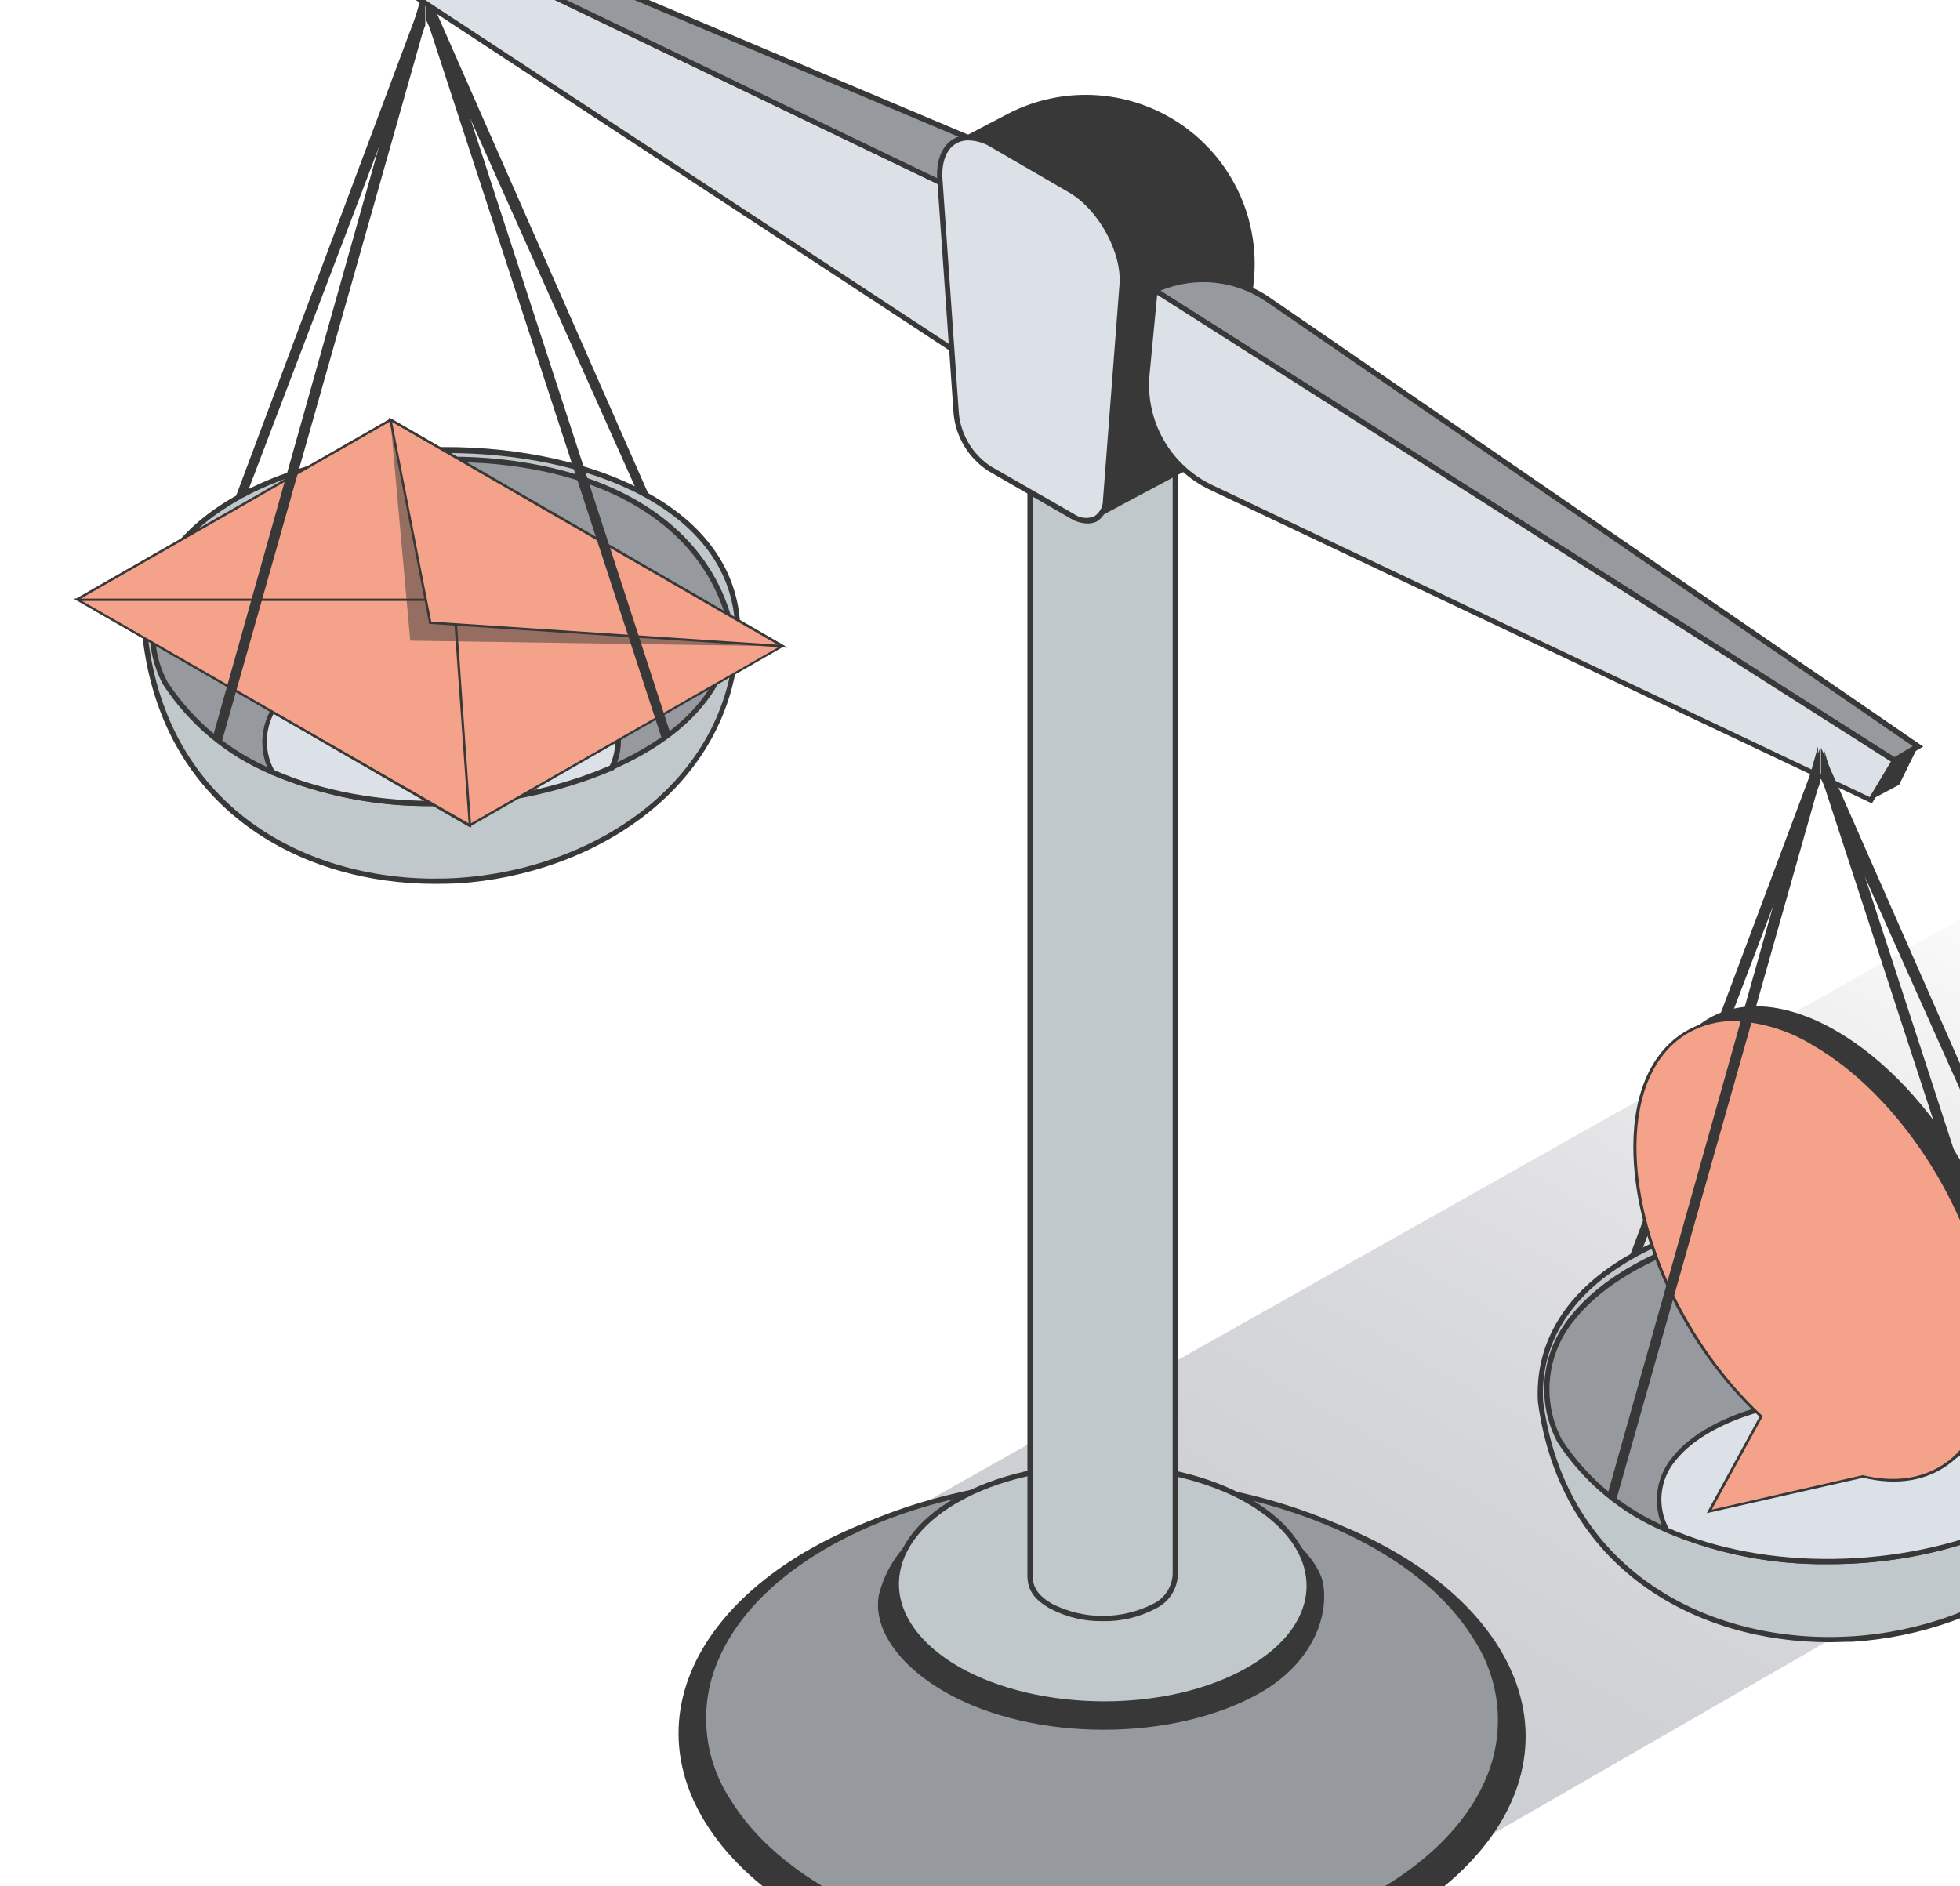 <svg width="534" height="514" viewBox="0 0 534 514" fill="none" xmlns="http://www.w3.org/2000/svg">
<g clip-path="url(#clip0_12750_31538)">
<path d="M173.424 133.575L116.174 5.6V-2.825L177.049 135.5L173.424 133.575ZM115.874 6.9L67.224 134.675L63.824 136.45L115.874 -2.575V6.9Z" fill="#383838"/>
<path d="M200.994 171.048C200.419 254.273 52.519 270.248 39.769 175.273C36.194 107.498 198.844 104.323 200.994 171.048Z" fill="#C1C8CC"/>
<path d="M118.471 240.848C82.346 240.848 45.196 221.123 39.046 175.323C38.246 159.998 45.771 146.798 60.821 137.173C90.446 118.198 142.796 116.573 175.146 133.598C192.021 142.473 201.196 155.423 201.696 171.098V174.648L201.471 174.173C199.371 214.823 161.696 238.398 124.621 240.723C122.671 240.798 120.571 240.848 118.471 240.848ZM121.596 123.348C99.346 123.348 77.021 128.348 61.596 138.348C47.021 147.673 39.721 160.423 40.496 175.173C46.871 222.673 87.321 241.573 124.696 239.223C162.071 236.873 199.996 212.673 200.271 170.998C199.771 155.998 190.846 143.498 174.471 134.848C159.996 127.198 140.796 123.448 121.596 123.448V123.348Z" fill="#383838"/>
<path d="M198.845 169.398C199.995 186.573 186.345 200.523 166.67 209.173C140.095 220.823 102.32 222.898 74.17 210.373C62.237 205.367 52.076 196.904 44.995 186.073C15.82 124.248 179.12 94.998 198.845 169.398Z" fill="#969A9F"/>
<path d="M117.978 219.648C102.825 219.837 87.795 216.901 73.828 211.023C61.77 205.967 51.51 197.405 44.377 186.448C41.508 181.039 40.314 174.898 40.946 168.808C41.578 162.718 44.009 156.953 47.928 152.248C65.002 130.423 110.003 119.073 147.778 126.923C175.453 132.648 193.828 147.673 199.528 169.223C200.603 185.423 188.728 200.173 167.028 209.698C151.523 216.311 134.834 219.697 117.978 219.648ZM123.378 125.948C92.903 125.948 62.102 136.523 49.028 153.123C45.295 157.619 42.978 163.119 42.369 168.929C41.759 174.74 42.885 180.601 45.602 185.773C52.605 196.455 62.644 204.796 74.427 209.723C100.928 221.498 137.878 221.023 166.403 208.498C187.578 199.248 199.128 185.048 198.128 169.523C192.503 148.548 174.578 133.923 147.503 128.323C139.563 126.711 131.479 125.915 123.378 125.948Z" fill="#383838"/>
<path d="M168.313 200.548C168.505 203.517 167.937 206.485 166.663 209.173C140.088 220.823 102.313 222.898 74.163 210.373C56.488 173.748 156.238 156.398 168.313 200.548Z" fill="#DBE1E7"/>
<path d="M117.975 219.648C102.822 219.837 87.793 216.901 73.825 211.023H73.6V210.798C71.919 207.643 71.207 204.062 71.554 200.504C71.901 196.946 73.291 193.569 75.55 190.798C85.55 177.723 113.875 170.598 137.125 175.223C154.225 178.623 165.6 187.723 169.125 200.548C169.346 203.637 168.76 206.73 167.425 209.523L167.3 209.748L167.075 209.873C151.542 216.433 134.836 219.759 117.975 219.648ZM74.65 209.823C101.075 221.473 137.75 220.973 166.15 208.623C167.292 206.137 167.79 203.403 167.6 200.673C164.2 188.323 153.225 179.723 136.725 176.448C113.925 171.923 86.375 178.798 76.55 191.448C74.439 193.974 73.131 197.072 72.792 200.346C72.454 203.619 73.101 206.92 74.65 209.823Z" fill="#383838"/>
<path d="M127.917 224.925L213.192 176.1L106.367 114.425L21.117 163.25L127.917 224.925Z" fill="#F4A38A"/>
<path d="M127.927 225.3H127.777L20.477 163.25L106.377 114.05H106.552L213.827 176L213.352 176.275L127.927 225.3ZM21.777 163.25L127.927 224.55L212.502 176.1L106.377 114.8L21.777 163.25Z" fill="#383838"/>
<path d="M123.667 163.425H21.117L128.042 224.925L123.667 163.425Z" fill="#F4A38A"/>
<path d="M128.396 225.499L127.871 225.199L19.996 163.099H124.046V163.399L128.396 225.499ZM22.346 163.749L127.671 224.349L123.371 163.749H22.346Z" fill="#383838"/>
<path opacity="0.5" d="M111.767 174.575L213.192 176.1L106.367 114.425L111.767 174.575Z" fill="#383838"/>
<path d="M117.142 169.675L213.192 176.1L106.367 114.425L117.142 169.675Z" fill="#F4A38A"/>
<path d="M214.544 176.499L116.894 169.999V169.749L105.969 113.824L214.544 176.499ZM117.494 169.374L211.894 175.674L106.819 114.999L117.494 169.374Z" fill="#383838"/>
<path d="M182.67 199.9L180.395 201.55L117.145 7.875V-1.95L117.745 0.325L182.67 199.9ZM115.395 8.025L60.344 202.425L58.02 200.65L115.395 -3.175V8.025Z" fill="#383838"/>
<path style="mix-blend-mode:multiply" d="M198.895 439.35L356.945 528.4L700.07 330.75L547.845 242.65L198.895 439.35Z" fill="url(#paint0_linear_12750_31538)"/>
<path d="M260.273 407.498C320.023 394.423 386.373 413.023 408.473 449.073C430.573 485.123 399.998 524.948 340.223 538.023C280.448 551.098 214.123 532.473 192.048 496.423C169.973 460.373 200.498 420.423 260.273 407.498Z" fill="#383838"/>
<path d="M277.996 107.349L105.996 -5.601V-22.476L277.996 60.199V107.349Z" fill="#DBE1E7"/>
<path d="M278.722 108.675L277.622 107.95L105.297 -5.225V-23.6L106.322 -23.1L278.822 59.75L278.722 108.675ZM106.722 -6L277.297 106.05V60.65L106.722 -21.325V-6Z" fill="#383838"/>
<path d="M298.671 52.298L277.996 60.199L105.996 -22.477L112.396 -26.276L298.671 52.298Z" fill="#969A9F"/>
<path d="M277.975 60.974L277.7 60.825L104.5 -22.5L112.35 -27.175L112.7 -27.026L300.575 52.224L277.975 60.974ZM107.5 -22.5L278 59.45L296.725 52.275L112.5 -25.476L107.5 -22.5Z" fill="#383838"/>
<path d="M262.615 407.124C318.84 394.799 381.29 412.324 402.065 446.224C422.84 480.124 394.09 517.624 337.865 529.924C281.64 542.224 219.19 524.724 198.415 490.799C177.64 456.874 206.39 419.399 262.615 407.124Z" fill="#969A9F"/>
<path d="M301.044 534.549C256.369 534.549 214.194 517.899 197.819 491.174C194.023 485.397 191.723 478.768 191.125 471.881C190.527 464.995 191.65 458.068 194.394 451.724C203.344 430.699 228.794 413.774 262.469 406.424C318.869 394.074 381.769 411.774 402.694 445.874C406.492 451.645 408.792 458.272 409.385 465.156C409.979 472.039 408.848 478.962 406.094 485.299C397.144 506.324 371.694 523.249 338.019 530.624C325.871 533.256 313.474 534.572 301.044 534.549ZM299.544 403.899C287.181 403.88 274.852 405.187 262.769 407.799C229.544 415.074 204.494 431.699 195.719 452.274C193.052 458.407 191.959 465.108 192.54 471.771C193.121 478.433 195.356 484.845 199.044 490.424C219.619 524.049 281.819 541.449 337.719 529.249C370.944 521.974 396.019 505.349 404.794 484.749C407.447 478.613 408.533 471.913 407.952 465.254C407.372 458.594 405.144 452.183 401.469 446.599C385.319 420.274 343.669 403.899 299.544 403.899Z" fill="#383838"/>
<path d="M247.991 419.825C247.991 419.825 327.616 406.45 351.516 419.15C353.441 420.175 359.666 426.375 360.516 431.65C362.091 441.65 356.566 453.625 343.641 461.1C319.866 474.825 281.141 474.75 257.291 460.95C244.366 453.45 237.841 443.45 239.441 434.65C240.823 428.996 243.789 423.853 247.991 419.825Z" fill="#383838"/>
<path d="M260.578 408.699C282.453 396.199 318.078 396.199 340.103 408.849C362.128 421.499 362.253 442.149 340.328 454.774C318.403 467.399 282.828 467.274 260.803 454.624C238.778 441.974 238.678 421.349 260.578 408.699Z" fill="#C1C8CC"/>
<path d="M300.796 465C286.745 465.265 272.857 461.944 260.446 455.35C249.521 449.05 243.496 440.625 243.496 431.65C243.496 422.675 249.446 414.4 260.221 408.175C282.296 395.45 318.271 395.525 340.446 408.325C351.371 414.65 357.396 423.075 357.396 432.05C357.396 441.025 351.471 449.275 340.696 455.475C328.426 462.001 314.691 465.28 300.796 465ZM260.921 409.4C250.596 415.375 244.921 423.275 244.921 431.65C244.921 440.025 250.696 448.075 261.171 454.15C282.971 466.65 318.321 466.8 339.971 454.3C350.296 448.35 355.971 440.475 355.971 432.1C355.971 423.725 350.196 415.675 339.746 409.6C317.946 397.1 282.596 396.925 260.921 409.425V409.4Z" fill="#383838"/>
<path d="M320.188 428.9C320.15 430.764 319.591 432.581 318.575 434.145C317.559 435.709 316.126 436.958 314.438 437.75C310.092 439.957 305.287 441.107 300.413 441.107C295.539 441.107 290.734 439.957 286.388 437.75C282.213 435.25 280.588 432.95 280.638 429.25V61.525L320.188 61.25V428.9Z" fill="#C1C8CC"/>
<path d="M300.49 441.749C295.458 441.848 290.484 440.661 286.04 438.299C281.64 435.799 279.865 433.124 279.915 429.149V60.824H280.64L320.915 60.549V428.899C320.879 430.886 320.288 432.823 319.211 434.492C318.133 436.162 316.611 437.497 314.815 438.349C310.407 440.683 305.477 441.853 300.49 441.749ZM281.34 62.224V429.174C281.34 432.574 282.815 434.799 286.74 437.074C290.981 439.212 295.665 440.326 300.415 440.326C305.165 440.326 309.849 439.212 314.09 437.074C315.664 436.338 317.002 435.179 317.956 433.727C318.909 432.274 319.441 430.586 319.49 428.849V61.974L281.34 62.224Z" fill="#383838"/>
<path d="M317.277 31.175C325.427 35.475 332.1 42.122 336.432 50.256C340.764 58.39 342.556 67.636 341.577 76.8L337.252 117.225C337.276 118.199 337.061 119.165 336.625 120.037C336.189 120.908 335.546 121.66 334.752 122.225C334.281 122.51 333.765 122.713 333.227 122.825L299.002 141.1L261.102 38.075L274.477 31.075C281.085 27.624 288.433 25.83 295.889 25.847C303.344 25.864 310.684 27.693 317.277 31.175Z" fill="#383838"/>
<path d="M269.999 39.499L291.524 51.999C299.774 56.749 306.224 68.574 305.549 77.574L301.074 136.424C300.699 141.599 296.749 143.499 291.999 140.774L269.499 127.774C266.982 126.142 264.861 123.969 263.291 121.413C261.721 118.857 260.742 115.982 260.424 112.999L255.924 48.974C255.399 39.074 261.849 34.749 269.999 39.499Z" fill="#DBE1E7"/>
<path d="M296.179 142.649C294.615 142.595 293.091 142.138 291.754 141.324L269.254 128.324C266.637 126.625 264.433 124.363 262.802 121.703C261.172 119.043 260.156 116.052 259.829 112.949L255.354 48.95C255.004 43.95 256.529 39.874 259.554 37.999C262.579 36.124 266.354 36.499 270.454 38.874L291.979 51.374C300.479 56.374 306.979 68.299 306.354 77.624L301.879 136.474C301.886 137.602 301.605 138.713 301.062 139.702C300.52 140.691 299.734 141.524 298.779 142.124C297.966 142.502 297.075 142.682 296.179 142.649ZM263.804 38.249C262.568 38.231 261.353 38.569 260.304 39.224C257.804 40.8 256.479 44.224 256.779 48.849L261.254 112.849C261.57 115.72 262.516 118.486 264.024 120.949C265.532 123.413 267.566 125.513 269.979 127.099L292.504 139.999C293.302 140.59 294.239 140.964 295.225 141.087C296.21 141.21 297.21 141.076 298.129 140.699C298.874 140.218 299.483 139.554 299.898 138.771C300.314 137.988 300.523 137.111 300.504 136.224L305.004 77.499C305.679 68.799 299.279 57.15 291.354 52.499L269.829 39.999C268.008 38.9 265.931 38.296 263.804 38.249Z" fill="#383838"/>
<path d="M345.297 81.624L522.497 203.349L516.072 207.174L314.672 79.099C319.553 76.812 324.948 75.842 330.321 76.285C335.693 76.728 340.856 78.568 345.297 81.624Z" fill="#969A9F"/>
<path d="M516.12 207.999L515.77 207.774L313.27 78.999L314.445 78.449C319.435 76.114 324.946 75.117 330.438 75.555C335.929 75.994 341.213 77.852 345.77 80.949L523.97 203.449L516.12 207.999ZM316.12 79.199L516.12 206.324L521.12 203.324L344.995 82.199C340.818 79.341 335.995 77.57 330.962 77.046C325.929 76.522 320.845 77.262 316.17 79.199H316.12Z" fill="#383838"/>
<path d="M314.67 79.098L516.145 207.173L509.671 217.998L329.996 132.848C324.256 130.115 319.496 125.681 316.365 120.147C313.234 114.614 311.883 108.251 312.496 101.923L314.67 79.098Z" fill="#DBE1E7"/>
<path d="M509.996 218.924L329.721 133.499C323.845 130.706 318.971 126.174 315.76 120.516C312.549 114.859 311.156 108.35 311.771 101.874L314.071 77.874L315.046 78.499L517.121 206.949L509.996 218.924ZM315.271 80.324L313.196 101.999C312.604 108.182 313.931 114.397 316.994 119.8C320.058 125.203 324.711 129.532 330.321 132.199L509.396 217.199L515.171 207.524L315.271 80.324Z" fill="#383838"/>
<path d="M516.651 207.525L521.076 204.9L516.926 213.35L511.426 216.275L516.651 207.525Z" fill="#383838"/>
<path d="M519.492 206.624L516.417 212.874L513.217 214.549L517.142 207.999L519.492 206.624ZM522.667 203.174L516.167 207.024L509.617 217.999L517.417 213.849L522.667 203.174ZM553.367 340.149L496.117 212.174V203.724L556.992 342.074L553.367 340.149ZM495.817 213.474L447.142 341.224L443.742 343.024L495.817 203.999V213.474Z" fill="#383838"/>
<path d="M580.924 377.5C580.349 460.7 432.424 476.7 419.699 381.725C416.124 313.95 578.774 310.9 580.924 377.5Z" fill="#C1C8CC"/>
<path d="M498.42 447.499C462.295 447.499 425.12 427.774 418.995 381.974C418.17 366.624 425.695 353.449 440.745 343.799C470.395 324.849 522.745 323.224 555.07 340.249C571.945 349.124 581.145 362.074 581.645 377.749L581.82 383.324L581.47 382.099C578.645 421.974 541.47 445.049 504.695 447.374C502.62 447.349 500.52 447.499 498.42 447.499ZM501.545 329.999C479.295 329.999 456.945 334.999 441.545 344.999C426.945 354.349 419.645 367.074 420.42 381.849C426.795 429.349 467.37 448.249 504.645 445.874C541.92 443.499 579.995 419.249 580.195 377.499V377.274C579.62 362.274 570.72 349.924 554.42 341.349C539.995 333.774 520.745 329.999 501.545 329.999Z" fill="#383838"/>
<path d="M578.776 375.974C579.926 393.124 566.276 407.099 546.626 415.724C520.026 427.399 482.276 429.474 454.126 416.924C442.221 411.907 432.081 403.455 425.001 392.649C395.751 330.824 559.051 301.474 578.776 375.974Z" fill="#969A9F"/>
<path d="M497.921 426.225C482.76 426.39 467.729 423.42 453.771 417.5C441.7 412.468 431.427 403.912 424.296 392.95C421.434 387.534 420.244 381.391 420.876 375.299C421.508 369.206 423.934 363.438 427.846 358.725C445.021 336.925 489.821 325.575 527.721 333.425C555.371 339.15 573.771 354.175 579.471 375.725V375.85C580.546 392.05 568.671 406.775 546.971 416.3C531.469 422.921 514.777 426.299 497.921 426.225ZM503.321 332.5C472.846 332.5 442.046 343.05 428.971 359.675C425.235 364.169 422.916 369.669 422.307 375.481C421.697 381.292 422.824 387.154 425.546 392.325C432.546 402.992 442.575 411.324 454.346 416.25C480.846 428.05 517.821 427.55 546.321 415.05C567.521 405.8 579.071 391.6 578.071 376.075C572.496 355.125 554.496 340.5 527.496 335C519.544 333.339 511.443 332.501 503.321 332.5Z" fill="#383838"/>
<path d="M548.249 407.124C548.463 410.083 547.903 413.046 546.624 415.723C520.024 427.398 482.274 429.474 454.124 416.924C436.449 380.324 536.174 362.974 548.249 407.124Z" fill="#DBE1E7"/>
<path d="M497.922 426.225C482.761 426.39 467.73 423.42 453.772 417.5H453.547V417.275C451.86 414.122 451.145 410.539 451.492 406.979C451.839 403.42 453.232 400.043 455.497 397.275C465.497 384.2 493.797 377.05 517.047 381.675C534.172 385.075 545.522 394.175 549.072 407V407.15C549.294 410.23 548.708 413.315 547.372 416.1L547.247 416.35H546.997C531.484 422.957 514.783 426.318 497.922 426.225ZM454.597 416.4C480.997 428.025 517.697 427.55 546.097 415.2C547.225 412.709 547.723 409.979 547.547 407.25C544.147 394.9 533.172 386.3 516.647 383C493.872 378.475 466.322 385.5 456.497 398C454.378 400.526 453.065 403.629 452.726 406.909C452.388 410.188 453.039 413.494 454.597 416.4Z" fill="#383838"/>
<path d="M562.623 406.474L560.323 408.124L497.098 214.449V204.599L497.698 206.874L562.623 406.474Z" fill="#383838"/>
<path d="M500.269 280.899C473.344 265.349 451.419 277.824 451.344 308.774C451.344 334.024 465.719 363.774 485.669 382.274L471.519 408.149L513.594 398.599C533.894 403.599 548.794 390.599 548.869 365.099C548.969 334.149 527.194 296.449 500.269 280.899Z" fill="#383838"/>
<path d="M494.241 284.6C467.316 269.05 445.416 281.525 445.316 312.475C445.316 337.725 459.716 367.475 479.641 385.975L465.516 411.85L507.491 402.325C527.816 407.325 542.716 394.3 542.791 368.8C542.941 337.85 521.166 300.15 494.241 284.6Z" fill="#F4A38A"/>
<path d="M464.996 412.325L479.371 386.05C458.671 366.825 444.996 337.275 444.996 312.5C444.996 297.5 450.171 286.25 459.471 280.9C468.771 275.55 481.246 276.725 494.471 284.35C521.446 299.925 543.321 337.825 543.246 368.825C543.246 382.1 539.046 392.65 531.571 398.525C525.221 403.525 516.946 404.925 507.621 402.675L464.996 412.325ZM472.496 278.225C468.119 278.187 463.809 279.299 459.996 281.45C450.921 286.675 445.896 297.7 445.846 312.475C445.846 337.2 459.546 366.625 480.071 385.725L480.271 385.9L466.346 411.375L507.496 401.975C516.671 404.2 524.771 402.8 530.971 397.975C538.296 392.225 542.346 381.85 542.371 368.775C542.371 337.975 520.746 300.325 493.946 284.85C487.484 280.836 480.097 278.554 472.496 278.225Z" fill="#383838"/>
<path d="M495.323 214.599L440.273 408.974L437.973 407.199L495.323 203.399V214.599Z" fill="#383838"/>
</g>
<defs>
<linearGradient id="paint0_linear_12750_31538" x1="394.495" y1="480.3" x2="537.245" y2="233.05" gradientUnits="userSpaceOnUse">
<stop stop-color="#CCCFD3"/>
<stop offset="1" stop-color="#B2B1B8" stop-opacity="0"/>
</linearGradient>
<clipPath id="clip0_12750_31538">
<rect width="610" height="625" fill="white" transform="translate(0 -55)"/>
</clipPath>
</defs>
</svg>
